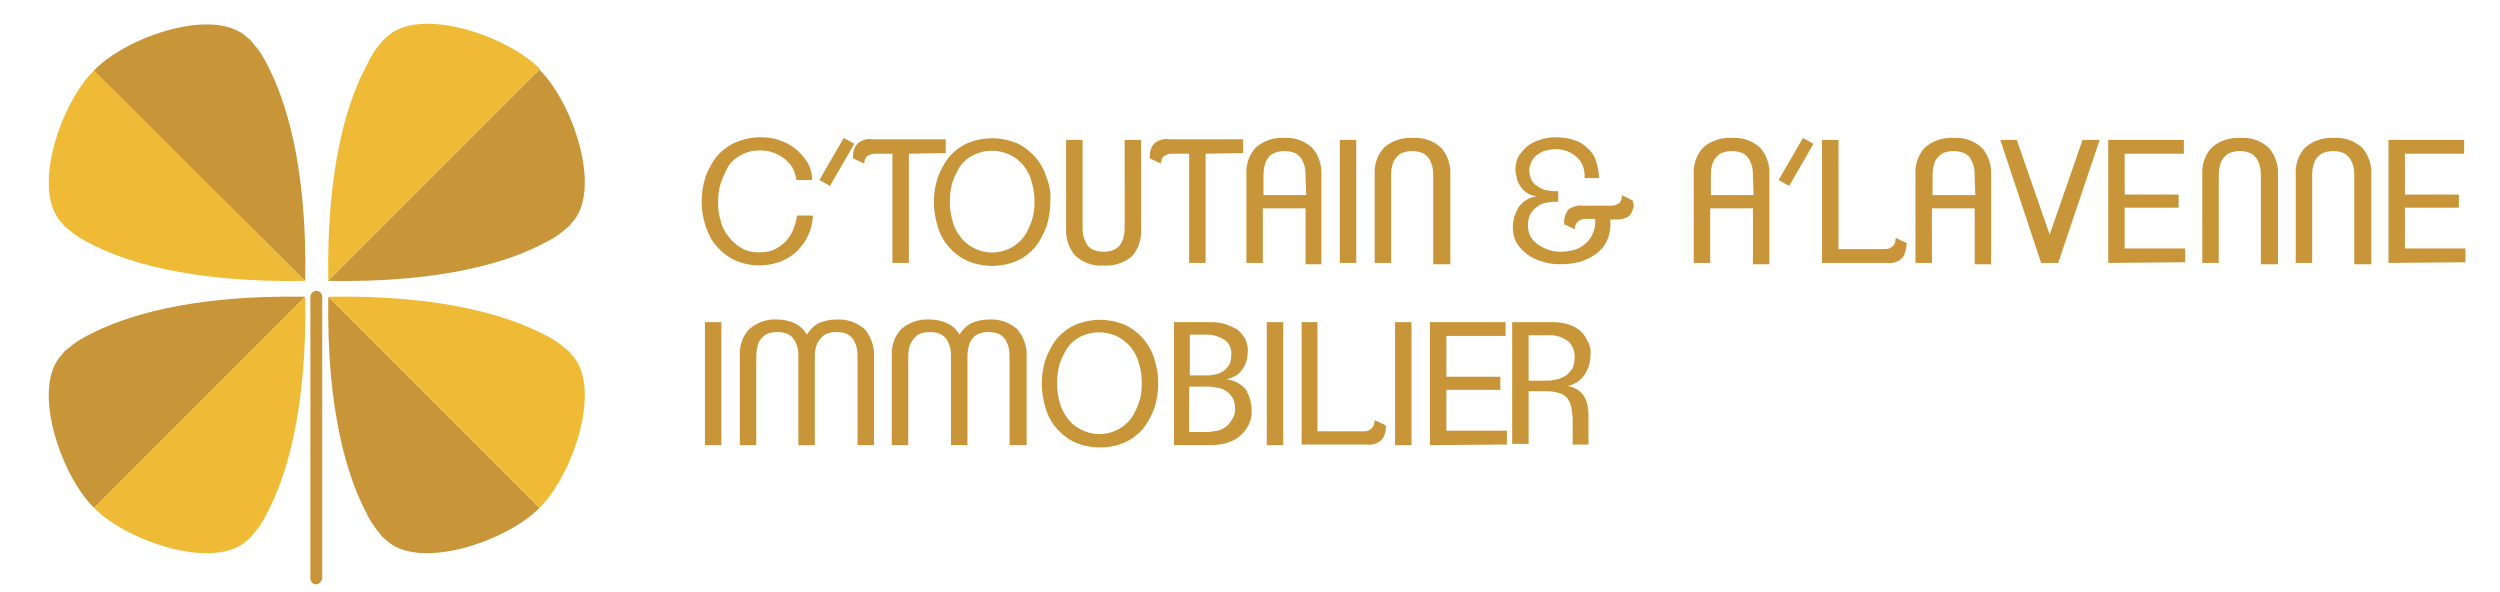 <?xml version="1.0" encoding="utf-8"?>
<!-- Generator: Adobe Illustrator 24.3.0, SVG Export Plug-In . SVG Version: 6.00 Build 0)  -->
<svg version="1.1" id="Calque_1" xmlns="http://www.w3.org/2000/svg" xmlns:xlink="http://www.w3.org/1999/xlink" x="0px" y="0px"
	 viewBox="0 0 380 90" style="enable-background:new 0 0 380 90;" xml:space="preserve">
<style type="text/css">
	.st0{fill:#C99539;}
	.st1{clip-path:url(#SVGID_2_);}
	.st2{fill:#EFBB37;}
</style>
<g id="Groupe_1801" transform="translate(102.25 20.064)">
	<g id="Groupe_1800">
		<path id="Tracé_1007" class="st0" d="M20.6,15.7c-0.4,0.9-1,1.7-1.7,2.4c-0.7,0.7-1.6,1.2-2.5,1.6c-2.2,0.8-4.7,0.8-6.9-0.2
			c-1.1-0.5-2-1.2-2.8-2.1c-0.8-0.9-1.3-1.9-1.7-3.1c-0.4-1.2-0.6-2.5-0.6-3.7c0-1.3,0.2-2.6,0.6-3.8c0.4-1.1,1-2.2,1.7-3.1
			c0.8-0.9,1.7-1.6,2.8-2.1c1.2-0.5,2.5-0.8,3.8-0.8c1,0,1.9,0.1,2.8,0.4c0.9,0.3,1.7,0.7,2.5,1.3c0.7,0.6,1.3,1.2,1.8,2
			c0.5,0.8,0.8,1.8,0.8,2.8h-2.4c-0.1-0.7-0.3-1.3-0.6-1.9c-0.3-0.5-0.8-1-1.3-1.4c-0.5-0.4-1.1-0.7-1.7-0.9
			c-0.6-0.2-1.3-0.3-1.9-0.3c-1,0-2,0.2-2.9,0.7c-0.8,0.4-1.5,1-2,1.8C8,6.1,7.6,6.9,7.3,7.8c-0.3,0.9-0.4,1.9-0.4,2.9
			c0,0.9,0.1,1.9,0.4,2.8c0.2,0.9,0.6,1.7,1.2,2.4c0.5,0.7,1.2,1.3,1.9,1.7c0.8,0.5,1.8,0.7,2.7,0.7c0.8,0,1.6-0.1,2.3-0.4
			c0.6-0.3,1.2-0.7,1.7-1.2c0.5-0.5,0.9-1.1,1.2-1.8c0.3-0.7,0.5-1.5,0.6-2.2h2.4C21.3,13.7,21,14.8,20.6,15.7z"/>
		<path id="Tracé_1008" class="st0" d="M23.9,8.2l-1.6-0.9L26,0.9l1.6,0.9L23.9,8.2z"/>
		<path id="Tracé_1009" class="st0" d="M35.9,3.3v16.6h-2.5V3.3h-2.3c-0.3,0-0.7,0-1,0.1c-0.2,0.1-0.4,0.2-0.6,0.3
			c-0.1,0.2-0.2,0.3-0.3,0.5c0,0.2-0.1,0.4-0.1,0.6l-1.7-0.8c0-0.4,0-0.7,0.1-1.1c0.1-0.3,0.2-0.7,0.4-0.9c0.2-0.3,0.5-0.5,0.9-0.7
			c0.5-0.2,1-0.3,1.5-0.2h11.2v2.1L35.9,3.3z"/>
		<path id="Tracé_1010" class="st0" d="M57.4,10.6c0,1.3-0.2,2.6-0.6,3.8c-0.4,1.1-1,2.2-1.7,3.1c-0.8,0.9-1.7,1.6-2.8,2.1
			c-2.4,1-5.1,1-7.5,0c-1.1-0.5-2-1.2-2.8-2.1c-0.8-0.9-1.4-2-1.7-3.1c-0.8-2.5-0.8-5.1,0-7.5c0.4-1.1,1-2.2,1.7-3.1
			c0.8-0.9,1.7-1.6,2.8-2.1c2.4-1,5.1-1,7.5,0c1.1,0.5,2,1.2,2.8,2.1c0.8,0.9,1.4,2,1.7,3.1C57.3,8,57.5,9.3,57.4,10.6z M55,10.6
			c0-1-0.1-1.9-0.4-2.9C54.4,6.8,54,6,53.4,5.2c-1.8-2.3-5-3-7.7-1.7c-0.8,0.4-1.5,1-2,1.7c-0.5,0.8-0.9,1.6-1.2,2.5
			c-0.5,1.9-0.5,3.9,0,5.7c0.2,0.9,0.6,1.7,1.2,2.5c0.5,0.7,1.2,1.3,2,1.7c2.6,1.4,5.9,0.7,7.7-1.7c0.5-0.7,0.9-1.6,1.2-2.5
			C54.9,12.5,55,11.5,55,10.6z"/>
		<path id="Tracé_1011" class="st0" d="M69.8,18.9c-1.2,1-2.7,1.5-4.3,1.4c-1.6,0.1-3.1-0.4-4.3-1.5c-1-1.1-1.5-2.7-1.4-4.2V1.2
			h2.5v12.9c0,0.6,0,1.1,0.1,1.6c0.1,0.5,0.3,0.9,0.5,1.3c0.2,0.4,0.6,0.7,1,0.9c1,0.4,2.2,0.4,3.2,0c0.4-0.2,0.8-0.5,1-0.9
			c0.3-0.4,0.4-0.9,0.5-1.3c0.1-0.5,0.1-1.1,0.1-1.6V1.2h2.5v13.5C71.3,16.2,70.8,17.8,69.8,18.9z"/>
		<path id="Tracé_1012" class="st0" d="M81,3.3v16.6h-2.5V3.3h-2.3c-0.3,0-0.7,0-1,0.1c-0.2,0.1-0.4,0.2-0.6,0.3
			c-0.1,0.2-0.2,0.3-0.3,0.5c0,0.2-0.1,0.4-0.1,0.6l-1.7-0.8c0-0.4,0-0.7,0.1-1.1c0.1-0.3,0.2-0.7,0.4-0.9c0.2-0.3,0.5-0.5,0.9-0.7
			c0.5-0.2,1-0.3,1.5-0.2h11.3v2.1L81,3.3z"/>
		<path id="Tracé_1013" class="st0" d="M96.2,19.9v-8.3h-6.5v8.3h-2.5V6.5c-0.1-1.5,0.4-3.1,1.5-4.2c1.2-1,2.7-1.5,4.2-1.4
			c1.6-0.1,3.1,0.4,4.3,1.5c1,1.1,1.5,2.7,1.4,4.2v13.5H96.2z M96.2,7c0-0.6,0-1.1-0.1-1.6c-0.1-0.5-0.3-0.9-0.5-1.3
			c-0.3-0.4-0.6-0.7-1-0.9c-1-0.4-2.2-0.4-3.2,0c-0.4,0.2-0.8,0.5-1,0.9c-0.3,0.4-0.4,0.9-0.5,1.3c-0.1,0.5-0.1,1.1-0.1,1.6v2.6h6.5
			L96.2,7z"/>
		<path id="Tracé_1014" class="st0" d="M101.4,19.9V1.2h2.5v18.7H101.4z"/>
		<path id="Tracé_1015" class="st0" d="M115.6,19.9V7c0-0.6,0-1.1-0.1-1.6c-0.1-0.5-0.3-0.9-0.5-1.3c-0.3-0.4-0.6-0.7-1-0.9
			c-1-0.4-2.2-0.4-3.2,0c-0.4,0.2-0.7,0.5-1,0.9c-0.3,0.4-0.4,0.9-0.5,1.3c-0.1,0.5-0.1,1.1-0.1,1.6v12.9h-2.5V6.5
			c-0.1-1.5,0.4-3.1,1.5-4.2c1.2-1,2.7-1.5,4.3-1.4c1.6-0.1,3.1,0.4,4.3,1.5c1,1.1,1.5,2.7,1.4,4.2v13.5H115.6z"/>
		<path id="Tracé_1016" class="st0" d="M146,11.6c-0.1,0.3-0.2,0.6-0.4,0.9c-0.2,0.3-0.5,0.5-0.9,0.6c-0.5,0.2-0.9,0.2-1.4,0.2
			h-0.8c0.1,1,0,2-0.4,3c-0.3,0.8-0.9,1.6-1.6,2.1c-0.7,0.6-1.6,1-2.5,1.3c-1,0.3-2.1,0.4-3.1,0.4c-0.9,0-1.8-0.1-2.7-0.4
			c-0.8-0.2-1.6-0.6-2.3-1.1c-0.7-0.5-1.2-1.1-1.6-1.7c-0.4-0.7-0.6-1.6-0.6-2.4c0-0.6,0.1-1.1,0.2-1.6c0.2-0.5,0.4-1,0.7-1.5
			c0.3-0.4,0.7-0.8,1.2-1.1c0.5-0.3,1-0.5,1.6-0.5c-0.5-0.1-1-0.2-1.5-0.5c-0.4-0.3-0.8-0.6-1-1c-0.3-0.4-0.5-0.8-0.6-1.3
			c-0.1-0.5-0.2-0.9-0.2-1.4c0-0.7,0.2-1.5,0.6-2.1c0.4-0.6,0.9-1.1,1.4-1.5c0.6-0.4,1.3-0.7,2-0.9c0.7-0.2,1.4-0.3,2.1-0.3
			c0.9,0,1.8,0.1,2.7,0.4c0.8,0.2,1.5,0.6,2.1,1.2c0.6,0.5,1.1,1.2,1.3,1.9c0.3,0.9,0.5,1.8,0.5,2.7h-2.2c0.1-1.2-0.3-2.4-1.2-3.2
			c-0.9-0.8-2-1.2-3.2-1.2c-0.5,0-1,0.1-1.4,0.2c-0.5,0.1-0.9,0.3-1.3,0.6c-0.4,0.3-0.7,0.6-0.9,1c-0.2,0.4-0.4,0.9-0.4,1.4
			c0,0.5,0.1,1,0.3,1.4c0.2,0.4,0.5,0.8,0.9,1c0.4,0.3,0.8,0.5,1.2,0.6c0.5,0.1,1,0.2,1.5,0.2h0.5v1.6h-0.5c-0.5,0-1.1,0.1-1.6,0.2
			c-0.5,0.1-0.9,0.4-1.3,0.7c-0.4,0.3-0.7,0.7-0.9,1.1c-0.2,0.5-0.3,1-0.3,1.6c0,0.6,0.1,1.2,0.4,1.7c0.3,0.5,0.7,0.9,1.1,1.2
			c0.5,0.3,1,0.6,1.6,0.8c0.6,0.2,1.2,0.3,1.8,0.3c0.7,0,1.5-0.1,2.2-0.3c0.6-0.2,1.2-0.5,1.7-1c0.5-0.4,0.9-1,1.1-1.6
			c0.3-0.7,0.4-1.4,0.3-2.1h-1.1c-0.3,0-0.7,0-1,0.1c-0.2,0.1-0.4,0.2-0.6,0.4c-0.1,0.1-0.2,0.3-0.3,0.5c0,0.2-0.1,0.4-0.1,0.6
			l-1.6-0.8c0-0.4,0-0.7,0.1-1.1c0.1-0.3,0.2-0.6,0.4-0.9c0.2-0.3,0.5-0.5,0.9-0.6c0.5-0.2,0.9-0.3,1.4-0.2h4c0.3,0,0.7,0,1-0.1
			c0.2-0.1,0.4-0.2,0.6-0.3c0.1-0.1,0.2-0.3,0.3-0.5c0-0.2,0.1-0.4,0.1-0.7l1.6,0.8C146.1,10.9,146.1,11.3,146,11.6z"/>
		<path id="Tracé_1017" class="st0" d="M164.2,19.9v-8.3h-6.5v8.3h-2.5V6.5c-0.1-1.5,0.4-3.1,1.5-4.2c1.2-1,2.7-1.5,4.3-1.4
			c1.6-0.1,3.1,0.4,4.3,1.5c1,1.1,1.5,2.7,1.4,4.2v13.5H164.2z M164.2,7c0-0.6,0-1.1-0.1-1.6c-0.1-0.5-0.3-0.9-0.5-1.3
			c-0.3-0.4-0.6-0.7-1-0.9c-1-0.4-2.2-0.4-3.2,0c-0.4,0.2-0.7,0.5-1,0.9c-0.3,0.4-0.4,0.9-0.5,1.3c-0.1,0.5-0.1,1.1-0.1,1.6v2.6h6.5
			L164.2,7z"/>
		<path id="Tracé_1018" class="st0" d="M169.7,8.2l-1.6-0.9l3.7-6.4l1.6,0.9L169.7,8.2z"/>
		<path id="Tracé_1019" class="st0" d="M187.4,18.1c-0.1,0.3-0.2,0.7-0.4,0.9c-0.2,0.3-0.5,0.5-0.9,0.7c-0.5,0.2-1,0.3-1.5,0.2
			h-9.9V1.2h2.5v16.6h6.7c0.3,0,0.7,0,1-0.1c0.2-0.1,0.4-0.2,0.6-0.4c0.1-0.1,0.2-0.3,0.3-0.5c0-0.2,0.1-0.4,0.1-0.7l1.7,0.8
			C187.5,17.3,187.5,17.7,187.4,18.1z"/>
		<path id="Tracé_1020" class="st0" d="M197.9,19.9v-8.3h-6.5v8.3h-2.5V6.5c-0.1-1.5,0.4-3.1,1.5-4.2c1.2-1,2.7-1.5,4.3-1.4
			c1.6-0.1,3.1,0.4,4.3,1.5c1,1.1,1.5,2.7,1.4,4.2v13.5H197.9z M197.9,7c0-0.6,0-1.1-0.1-1.6c-0.1-0.5-0.3-0.9-0.5-1.3
			c-0.2-0.4-0.6-0.7-1-0.9c-1-0.4-2.2-0.4-3.2,0c-0.4,0.2-0.7,0.5-1,0.9c-0.3,0.4-0.4,0.9-0.5,1.3c-0.1,0.5-0.1,1.1-0.1,1.6v2.6h6.5
			L197.9,7z"/>
		<path id="Tracé_1021" class="st0" d="M210.6,19.9H208l-6.2-18.7h2.5l5,14.4l5-14.4h2.6L210.6,19.9z"/>
		<path id="Tracé_1022" class="st0" d="M218.2,19.9V1.2h11.5v2.1h-9v6.2h8.2v2h-8.2v6.2h9.2v2.1L218.2,19.9z"/>
		<path id="Tracé_1023" class="st0" d="M241.4,19.9V7c0-0.6,0-1.1-0.1-1.6c-0.1-0.5-0.3-0.9-0.5-1.3c-0.3-0.4-0.6-0.7-1-0.9
			c-1-0.4-2.2-0.4-3.2,0c-0.4,0.2-0.7,0.5-1,0.9c-0.3,0.4-0.4,0.9-0.5,1.3c-0.1,0.5-0.1,1.1-0.1,1.6v12.9h-2.5V6.5
			c-0.1-1.5,0.4-3.1,1.5-4.2c1.2-1,2.7-1.5,4.3-1.4c1.6-0.1,3.1,0.4,4.3,1.5c1,1.1,1.5,2.7,1.4,4.2v13.5H241.4z"/>
		<path id="Tracé_1024" class="st0" d="M255.6,19.9V7c0-0.6,0-1.1-0.1-1.6c-0.1-0.5-0.3-0.9-0.5-1.3c-0.3-0.4-0.6-0.7-1-0.9
			c-1-0.4-2.2-0.4-3.2,0c-0.4,0.2-0.7,0.5-1,0.9c-0.3,0.4-0.4,0.9-0.5,1.3c-0.1,0.5-0.1,1.1-0.1,1.6v12.9h-2.5V6.5
			c-0.1-1.5,0.4-3.1,1.5-4.2c1.2-1,2.7-1.5,4.3-1.4c1.6-0.1,3.1,0.4,4.3,1.5c1,1.1,1.5,2.7,1.4,4.2v13.5H255.6z"/>
		<path id="Tracé_1025" class="st0" d="M260.8,19.9V1.2h11.5v2.1h-9v6.2h8.2v2h-8.2v6.2h9.2v2.1L260.8,19.9z"/>
		<path id="Tracé_1026" class="st0" d="M4.9,47.6V28.9h2.5v18.7H4.9z"/>
		<path id="Tracé_1027" class="st0" d="M28.1,47.6V34.6c0-0.6,0-1.1-0.1-1.7c-0.1-0.5-0.3-0.9-0.5-1.3c-0.3-0.4-0.6-0.7-1-0.9
			c-1-0.4-2.2-0.4-3.2,0c-0.4,0.2-0.7,0.5-1,0.9C22,32,21.8,32.5,21.7,33c-0.1,0.5-0.1,1.1-0.1,1.7v12.9h-2.5V34.6
			c0-0.6,0-1.1-0.1-1.7c-0.1-0.5-0.3-0.9-0.5-1.3c-0.3-0.4-0.6-0.7-1-0.9c-1-0.4-2.2-0.4-3.2,0c-0.4,0.2-0.7,0.5-1,0.9
			C13,32,12.9,32.5,12.8,33c-0.1,0.5-0.1,1.1-0.1,1.7v12.9h-2.5V34.1c-0.1-1.5,0.4-3.1,1.5-4.2c1.2-1,2.7-1.5,4.2-1.4
			c0.9,0,1.9,0.2,2.7,0.6c0.8,0.4,1.4,1,1.8,1.7c0.4-0.7,1-1.3,1.7-1.7c0.9-0.4,1.8-0.6,2.7-0.6c1.6-0.1,3.1,0.4,4.3,1.4
			c1,1.1,1.6,2.7,1.5,4.2v13.5H28.1z"/>
		<path id="Tracé_1028" class="st0" d="M51.2,47.6V34.6c0-0.6,0-1.1-0.1-1.7c-0.1-0.5-0.3-0.9-0.5-1.3c-0.3-0.4-0.6-0.7-1-0.9
			c-1-0.4-2.2-0.4-3.2,0c-0.4,0.2-0.7,0.5-1,0.9C45.1,32,45,32.5,44.9,33c-0.1,0.5-0.1,1.1-0.1,1.7v12.9h-2.5V34.6
			c0-0.6,0-1.1-0.1-1.7c-0.1-0.5-0.3-0.9-0.5-1.3c-0.3-0.4-0.6-0.7-1-0.9c-1-0.4-2.2-0.4-3.2,0c-0.4,0.2-0.7,0.5-1,0.9
			C36.2,32,36,32.5,35.9,33c-0.1,0.5-0.1,1.1-0.1,1.7v12.9h-2.5V34.1c-0.1-1.5,0.4-3.1,1.5-4.2c1.2-1,2.7-1.5,4.3-1.4
			c0.9,0,1.9,0.2,2.7,0.6c0.8,0.4,1.4,1,1.8,1.7c0.4-0.7,1-1.3,1.7-1.7c0.9-0.4,1.8-0.6,2.7-0.6c1.6-0.1,3.1,0.4,4.3,1.4
			c1,1.1,1.6,2.7,1.5,4.2v13.5H51.2z"/>
		<path id="Tracé_1029" class="st0" d="M73.8,38.2c0,1.3-0.2,2.6-0.6,3.8c-0.4,1.1-1,2.2-1.7,3.1c-0.8,0.9-1.7,1.6-2.8,2.1
			c-2.4,1-5.1,1-7.5,0c-1.1-0.5-2-1.2-2.8-2.1c-0.8-0.9-1.4-2-1.7-3.1c-0.8-2.5-0.8-5.1,0-7.5c0.4-1.1,1-2.2,1.7-3.1
			c0.8-0.9,1.7-1.6,2.8-2.1c2.4-1,5.1-1,7.5,0c1.1,0.5,2,1.2,2.8,2.1c0.8,0.9,1.4,2,1.7,3.1C73.6,35.7,73.8,36.9,73.8,38.2z
			 M71.3,38.2c0-1-0.1-1.9-0.4-2.9c-0.2-0.9-0.6-1.7-1.2-2.5c-1.8-2.3-5-3-7.7-1.7c-0.8,0.4-1.5,1-2,1.7c-0.5,0.8-0.9,1.6-1.2,2.5
			c-0.5,1.9-0.5,3.9,0,5.7c0.2,0.9,0.6,1.7,1.2,2.5c0.5,0.7,1.2,1.3,2,1.7c2.6,1.4,5.9,0.7,7.7-1.7c0.5-0.7,0.9-1.6,1.2-2.5
			C71.2,40.2,71.3,39.2,71.3,38.2z"/>
		<path id="Tracé_1030" class="st0" d="M88,42.3c0.1,1.6-0.7,3-1.9,4c-0.6,0.5-1.3,0.8-2,1c-0.8,0.2-1.6,0.3-2.3,0.3h-5.6V28.9h5.7
			c0.7,0,1.4,0.1,2.1,0.3c0.6,0.2,1.2,0.5,1.8,0.8c0.5,0.4,0.9,0.9,1.2,1.4c0.3,0.6,0.5,1.4,0.4,2.1c0,1-0.3,1.9-0.9,2.7
			c-0.3,0.4-0.6,0.7-1,0.9c-0.4,0.2-0.9,0.4-1.3,0.5c1.1,0.1,2.2,0.7,2.9,1.5C87.6,40,88,41.1,88,42.3z M84.9,33.9
			c0.1-0.9-0.3-1.8-1-2.3c-0.8-0.5-1.7-0.8-2.6-0.8h-2.7v6.2h2.7c0.5,0,0.9-0.1,1.4-0.2c0.4-0.1,0.8-0.3,1.2-0.6
			c0.3-0.3,0.6-0.6,0.8-1C84.8,34.9,84.9,34.4,84.9,33.9z M85.5,42.1c0-0.5-0.1-1-0.3-1.5c-0.2-0.4-0.5-0.8-0.9-1.1
			c-0.4-0.3-0.8-0.5-1.3-0.6c-0.5-0.1-1.1-0.2-1.6-0.2h-2.9v6.9h2.7c0.5,0,1.1-0.1,1.6-0.2c0.5-0.1,0.9-0.3,1.3-0.6
			c0.4-0.3,0.7-0.7,0.9-1.1C85.4,43.2,85.5,42.6,85.5,42.1L85.5,42.1z"/>
		<path id="Tracé_1031" class="st0" d="M90.3,47.6V28.9h2.5v18.7H90.3z"/>
		<path id="Tracé_1032" class="st0" d="M108.3,45.7c-0.1,0.3-0.2,0.7-0.4,0.9c-0.2,0.3-0.5,0.5-0.9,0.7c-0.5,0.2-1,0.3-1.5,0.2
			h-9.9V28.9H98v16.6h6.7c0.3,0,0.7,0,1-0.1c0.2-0.1,0.4-0.2,0.6-0.4c0.1-0.1,0.2-0.3,0.3-0.5c0-0.2,0.1-0.4,0.1-0.7l1.7,0.8
			C108.4,45,108.4,45.3,108.3,45.7z"/>
		<path id="Tracé_1033" class="st0" d="M109.8,47.6V28.9h2.5v18.7H109.8z"/>
		<path id="Tracé_1034" class="st0" d="M115.1,47.6V28.9h11.5V31h-9v6.2h8.2v2h-8.2v6.2h9.2v2.1L115.1,47.6z"/>
		<path id="Tracé_1035" class="st0" d="M139.5,33.9c0,1.1-0.3,2.1-0.9,3c-0.6,0.9-1.5,1.5-2.6,1.7c0.6,0.1,1.1,0.3,1.6,0.6
			c0.4,0.3,0.8,0.7,1,1.1c0.3,0.5,0.4,1,0.5,1.5c0.1,0.6,0.1,1.2,0.1,1.7v4h-2.4v-3.7c0-0.6-0.1-1.3-0.2-1.9c-0.1-0.5-0.3-1-0.6-1.4
			c-0.3-0.4-0.8-0.7-1.2-0.8c-0.6-0.2-1.3-0.3-1.9-0.3h-2.8v8h-2.5V28.9h6.1c0.8,0,1.6,0.1,2.3,0.3c0.7,0.2,1.3,0.5,1.8,0.9
			c0.5,0.4,0.9,0.9,1.2,1.6C139.4,32.3,139.6,33.1,139.5,33.9z M137.1,34.2c0-0.9-0.3-1.8-1-2.4c-0.9-0.7-2.1-1-3.2-0.9h-2.8v6.9
			h2.8c0.5,0,1-0.1,1.5-0.2c0.5-0.1,0.9-0.3,1.4-0.6c0.4-0.3,0.7-0.7,1-1.1C137,35.3,137.1,34.8,137.1,34.2z"/>
	</g>
</g>
<g id="Groupe_1804">
	<g>
		<defs>
			<rect id="SVGID_1_" x="4.5" y="0.8" width="87.3" height="88.7"/>
		</defs>
		<clipPath id="SVGID_2_">
			<use xlink:href="#SVGID_1_"  style="overflow:visible;"/>
		</clipPath>
		<g id="Groupe_1803" class="st1">
			<path id="Tracé_1036" class="st0" d="M46.4,45.1c-17.8-0.3-27.7,3.1-32.7,5.7c-1.3,0.6-2.5,1.4-3.5,2.3
				c-0.3,0.2-0.5,0.4-0.7,0.7c-4.9,4.9-0.3,18.4,4.8,23.4L46.4,45.1z"/>
			<path id="Tracé_1037" class="st2" d="M46.4,45.1c0.3,17.8-3.1,27.7-5.7,32.7c-0.6,1.3-1.4,2.5-2.3,3.5c-0.2,0.3-0.4,0.5-0.7,0.7
				c-4.9,4.9-18.4,0.3-23.4-4.8L46.4,45.1z"/>
			<path id="Tracé_1038" class="st2" d="M49.9,42.7C49.6,24.9,53,15,55.7,10C56.3,8.7,57,7.5,58,6.4c0.2-0.3,0.4-0.5,0.7-0.7
				c4.9-4.9,18.4-0.3,23.4,4.8L49.9,42.7z"/>
			<path id="Tracé_1039" class="st0" d="M49.9,42.7C67.8,43,77.7,39.6,82.6,37c1.3-0.6,2.5-1.4,3.5-2.3c0.3-0.2,0.5-0.4,0.7-0.7
				c4.9-4.9,0.3-18.4-4.8-23.4L49.9,42.7z"/>
			<path id="Tracé_1040" class="st0" d="M49.9,45.1c-0.3,17.8,3.1,27.7,5.7,32.7c0.6,1.3,1.4,2.5,2.3,3.5c0.2,0.3,0.4,0.5,0.7,0.7
				c4.9,4.9,18.4,0.3,23.4-4.8L49.9,45.1z"/>
			<path id="Tracé_1041" class="st2" d="M49.9,45.1c17.8-0.3,27.7,3.1,32.7,5.7c1.3,0.6,2.5,1.4,3.5,2.3c0.3,0.2,0.5,0.4,0.7,0.7
				c4.9,4.9,0.3,18.4-4.8,23.4L49.9,45.1z"/>
			<path id="Tracé_1042" class="st2" d="M46.4,42.7C28.5,43,18.6,39.6,13.7,37c-1.3-0.6-2.5-1.4-3.5-2.3c-0.3-0.2-0.5-0.4-0.7-0.7
				c-4.9-4.9-0.3-18.4,4.9-23.4L46.4,42.7z"/>
			<path id="Tracé_1043" class="st0" d="M46.4,42.7C46.7,24.9,43.3,15,40.7,10c-0.6-1.3-1.4-2.5-2.3-3.5c-0.2-0.3-0.4-0.5-0.7-0.7
				c-4.9-4.9-18.4-0.3-23.4,4.9L46.4,42.7z"/>
			<g id="Groupe_1802" transform="translate(42.679 43.423)">
				<path id="Tracé_1044" class="st0" d="M5.4,45.4c-0.5,0-0.9-0.4-0.9-0.9V1.7c0-0.5,0.4-0.9,0.9-0.9c0.5,0,0.9,0.4,0.9,0.9v42.8
					C6.2,45,5.8,45.4,5.4,45.4z"/>
			</g>
		</g>
	</g>
</g>
</svg>
